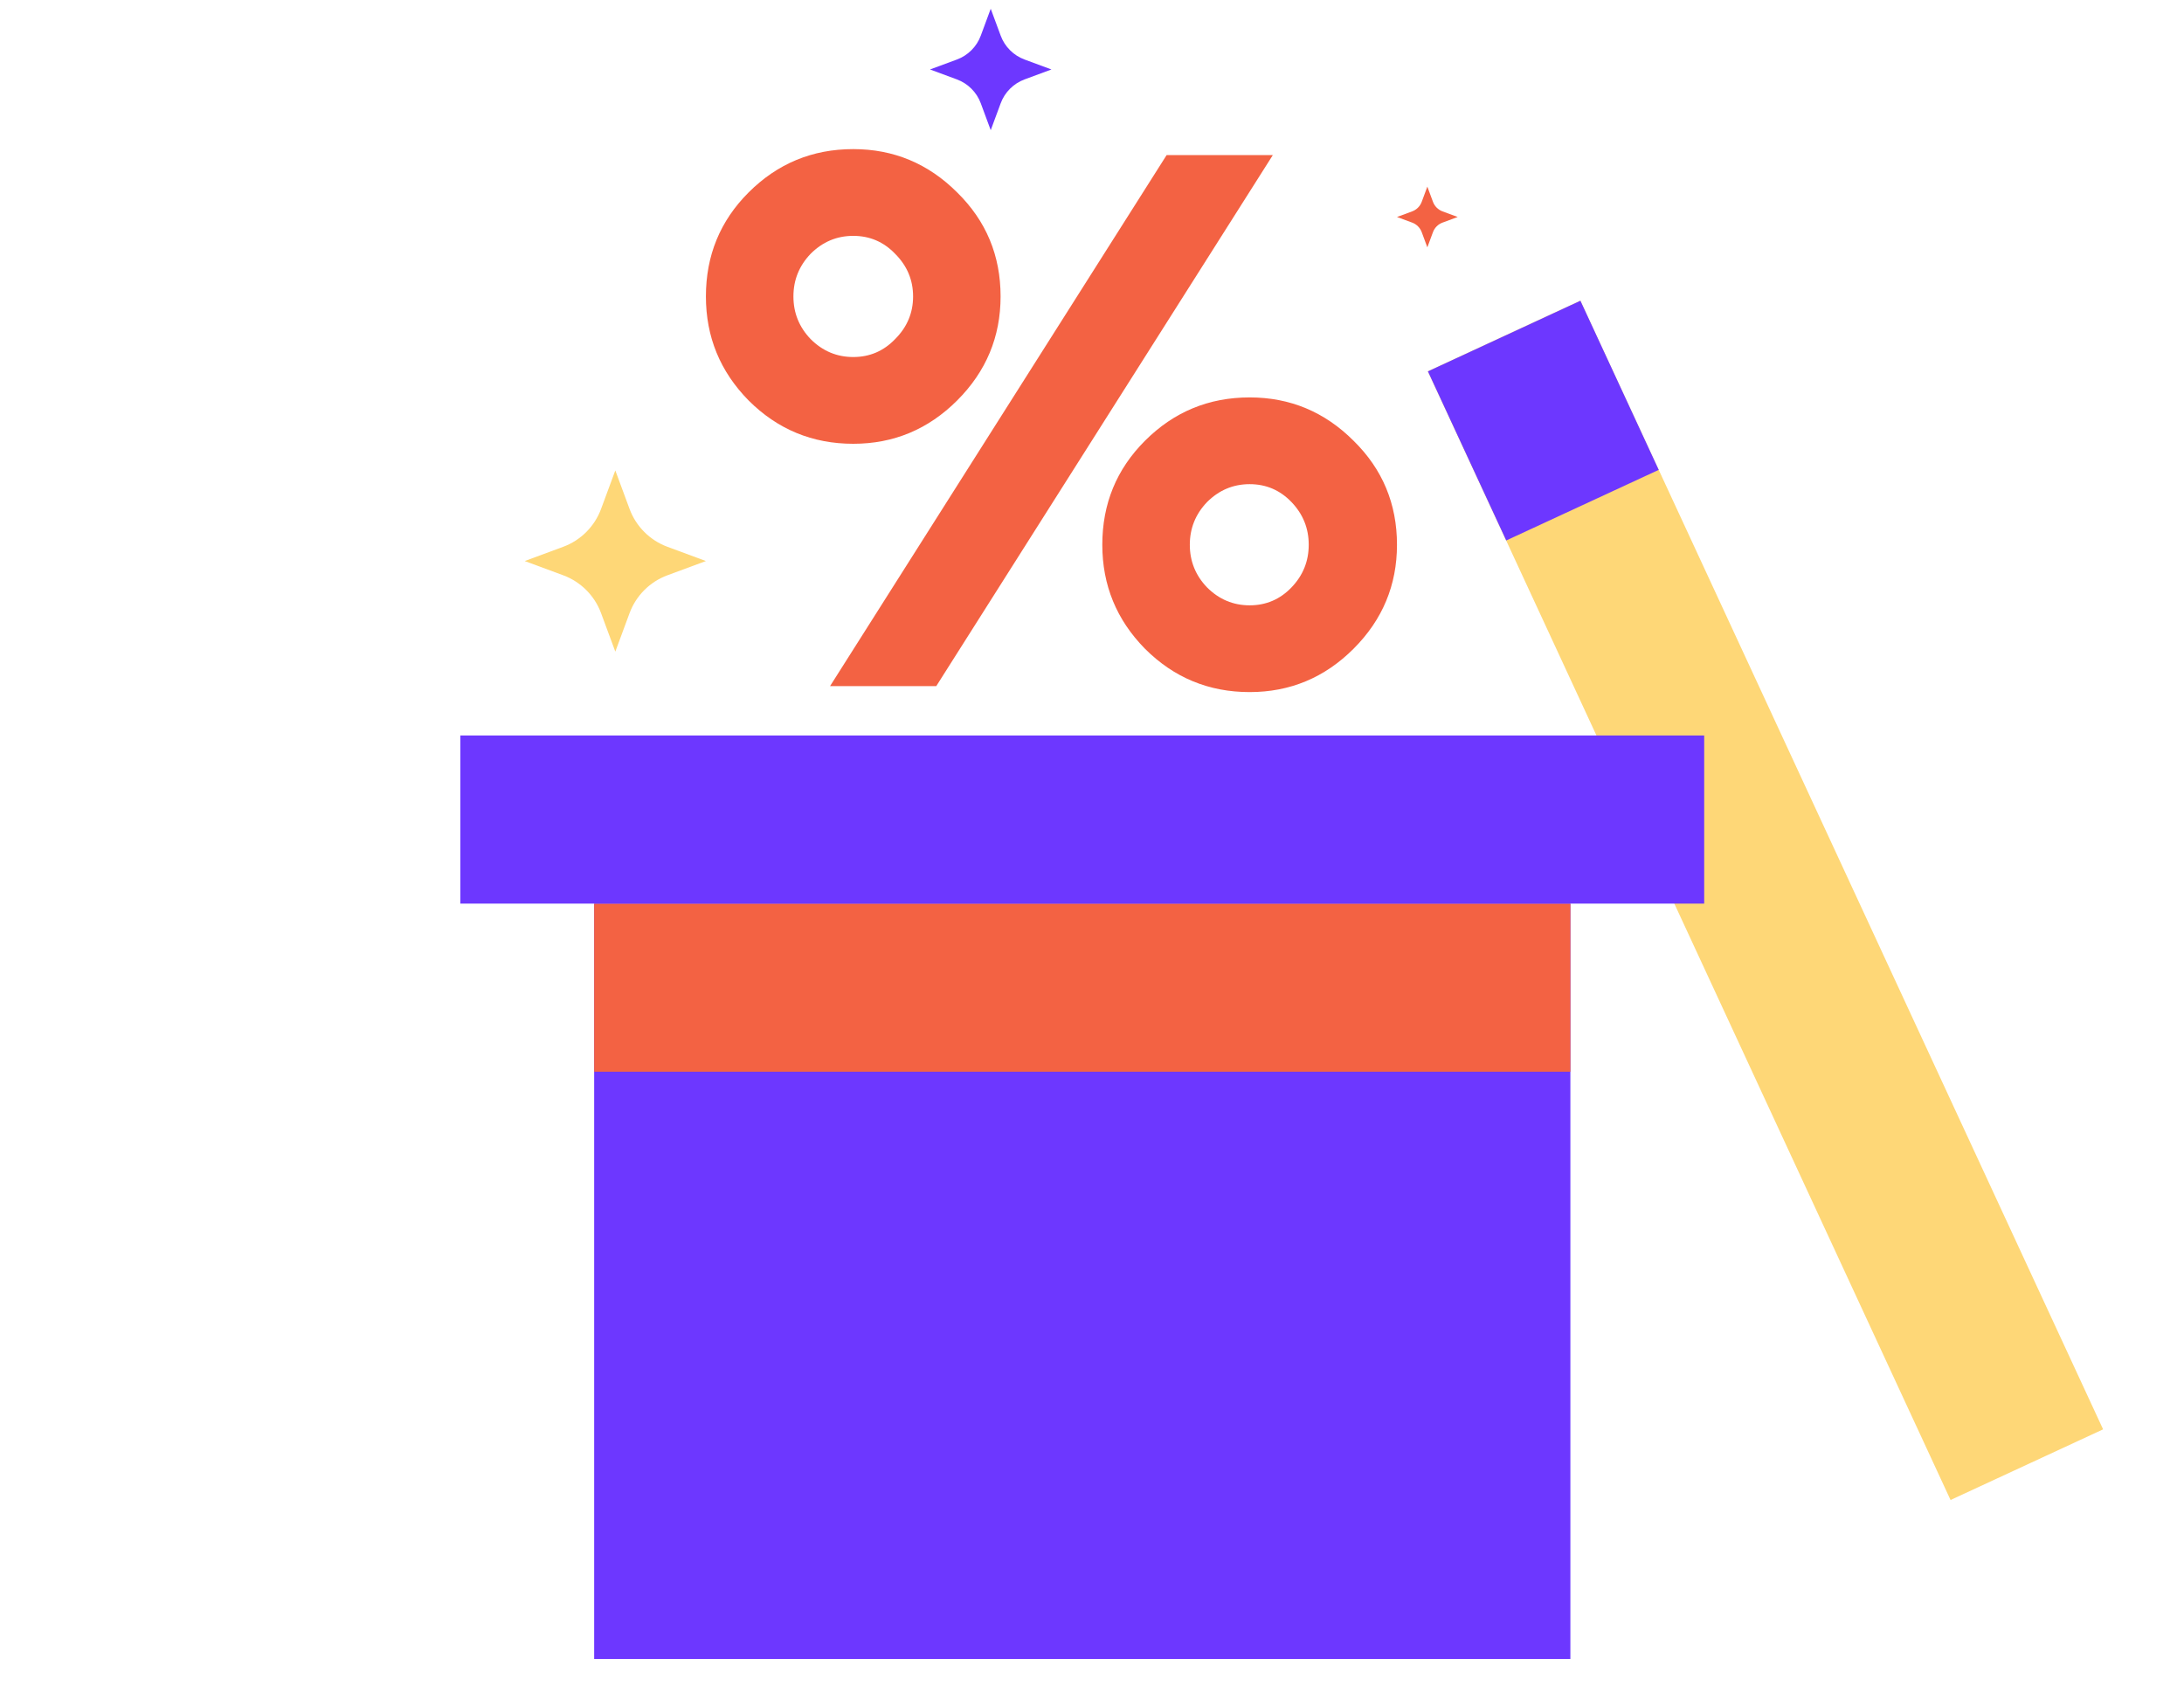 <?xml version="1.0" encoding="UTF-8"?> <svg xmlns="http://www.w3.org/2000/svg" width="270" height="211" viewBox="0 0 270 211" fill="none"> <rect x="195.375" y="37.172" width="153.773" height="20.785" transform="rotate(65.149 195.375 37.172)" fill="#FED777"></rect> <rect width="23.05" height="20.785" transform="matrix(-0.42 -0.907 -0.907 0.42 205.062 58.087)" fill="#6D37FF"></rect> <rect x="73.455" y="111.711" width="120.685" height="93.385" fill="#6D37FF"></rect> <rect x="73.455" y="111.711" width="120.685" height="20.785" fill="#F36243"></rect> <rect x="56.91" y="90.926" width="153.773" height="20.785" fill="#6D37FF"></rect> <path d="M115.748 84.821H102.618L144.226 19.173H157.355L115.748 84.821ZM154.489 85.561C149.434 85.561 145.119 83.773 141.544 80.198C138.031 76.623 136.274 72.339 136.274 67.346C136.274 62.291 138.031 58.007 141.544 54.494C145.119 50.918 149.434 49.131 154.489 49.131C159.482 49.131 163.766 50.918 167.341 54.494C170.916 58.007 172.704 62.291 172.704 67.346C172.704 72.339 170.916 76.623 167.341 80.198C163.766 83.773 159.482 85.561 154.489 85.561ZM149.219 72.616C150.698 74.095 152.455 74.835 154.489 74.835C156.523 74.835 158.249 74.095 159.667 72.616C161.084 71.137 161.793 69.38 161.793 67.346C161.793 65.312 161.084 63.555 159.667 62.075C158.249 60.596 156.523 59.856 154.489 59.856C152.455 59.856 150.698 60.596 149.219 62.075C147.801 63.555 147.092 65.312 147.092 67.346C147.092 69.38 147.801 71.137 149.219 72.616ZM105.484 54.864C100.43 54.864 96.115 53.076 92.54 49.501C89.026 45.925 87.269 41.642 87.269 36.649C87.269 31.594 89.026 27.31 92.54 23.797C96.115 20.221 100.43 18.434 105.484 18.434C110.477 18.434 114.761 20.221 118.337 23.797C121.912 27.31 123.699 31.594 123.699 36.649C123.699 41.642 121.912 45.925 118.337 49.501C114.761 53.076 110.477 54.864 105.484 54.864ZM100.214 41.919C101.693 43.398 103.45 44.138 105.484 44.138C107.519 44.138 109.244 43.398 110.662 41.919C112.142 40.44 112.881 38.683 112.881 36.649C112.881 34.614 112.142 32.858 110.662 31.378C109.244 29.899 107.519 29.159 105.484 29.159C103.45 29.159 101.693 29.899 100.214 31.378C98.796 32.858 98.088 34.614 98.088 36.649C98.088 38.683 98.796 40.44 100.214 41.919Z" fill="#F36243"></path> <path d="M76.069 80.56L77.83 75.801C78.633 73.632 80.342 71.923 82.51 71.121L87.269 69.36L82.51 67.599C80.342 66.796 78.633 65.087 77.83 62.919L76.069 58.159L74.308 62.919C73.506 65.087 71.796 66.796 69.628 67.599L64.869 69.36L69.628 71.121C71.796 71.923 73.506 73.632 74.308 75.801L76.069 80.56Z" fill="#FED777"></path> <path d="M122.48 16.094L123.71 12.771C124.216 11.403 125.295 10.324 126.664 9.817L129.986 8.588L126.664 7.359C125.295 6.852 124.216 5.773 123.71 4.405L122.48 1.082L121.251 4.405C120.745 5.773 119.666 6.852 118.297 7.359L114.975 8.588L118.297 9.817C119.666 10.324 120.745 11.403 121.251 12.771L122.48 16.094Z" fill="#6D37FF"></path> <path d="M176.457 30.579L177.152 28.702C177.354 28.155 177.786 27.723 178.333 27.52L180.21 26.826L178.333 26.132C177.786 25.929 177.354 25.497 177.152 24.95L176.457 23.073L175.763 24.95C175.56 25.497 175.128 25.929 174.581 26.132L172.704 26.826L174.581 27.52C175.128 27.723 175.56 28.155 175.763 28.702L176.457 30.579Z" fill="#F36243"></path> </svg> 